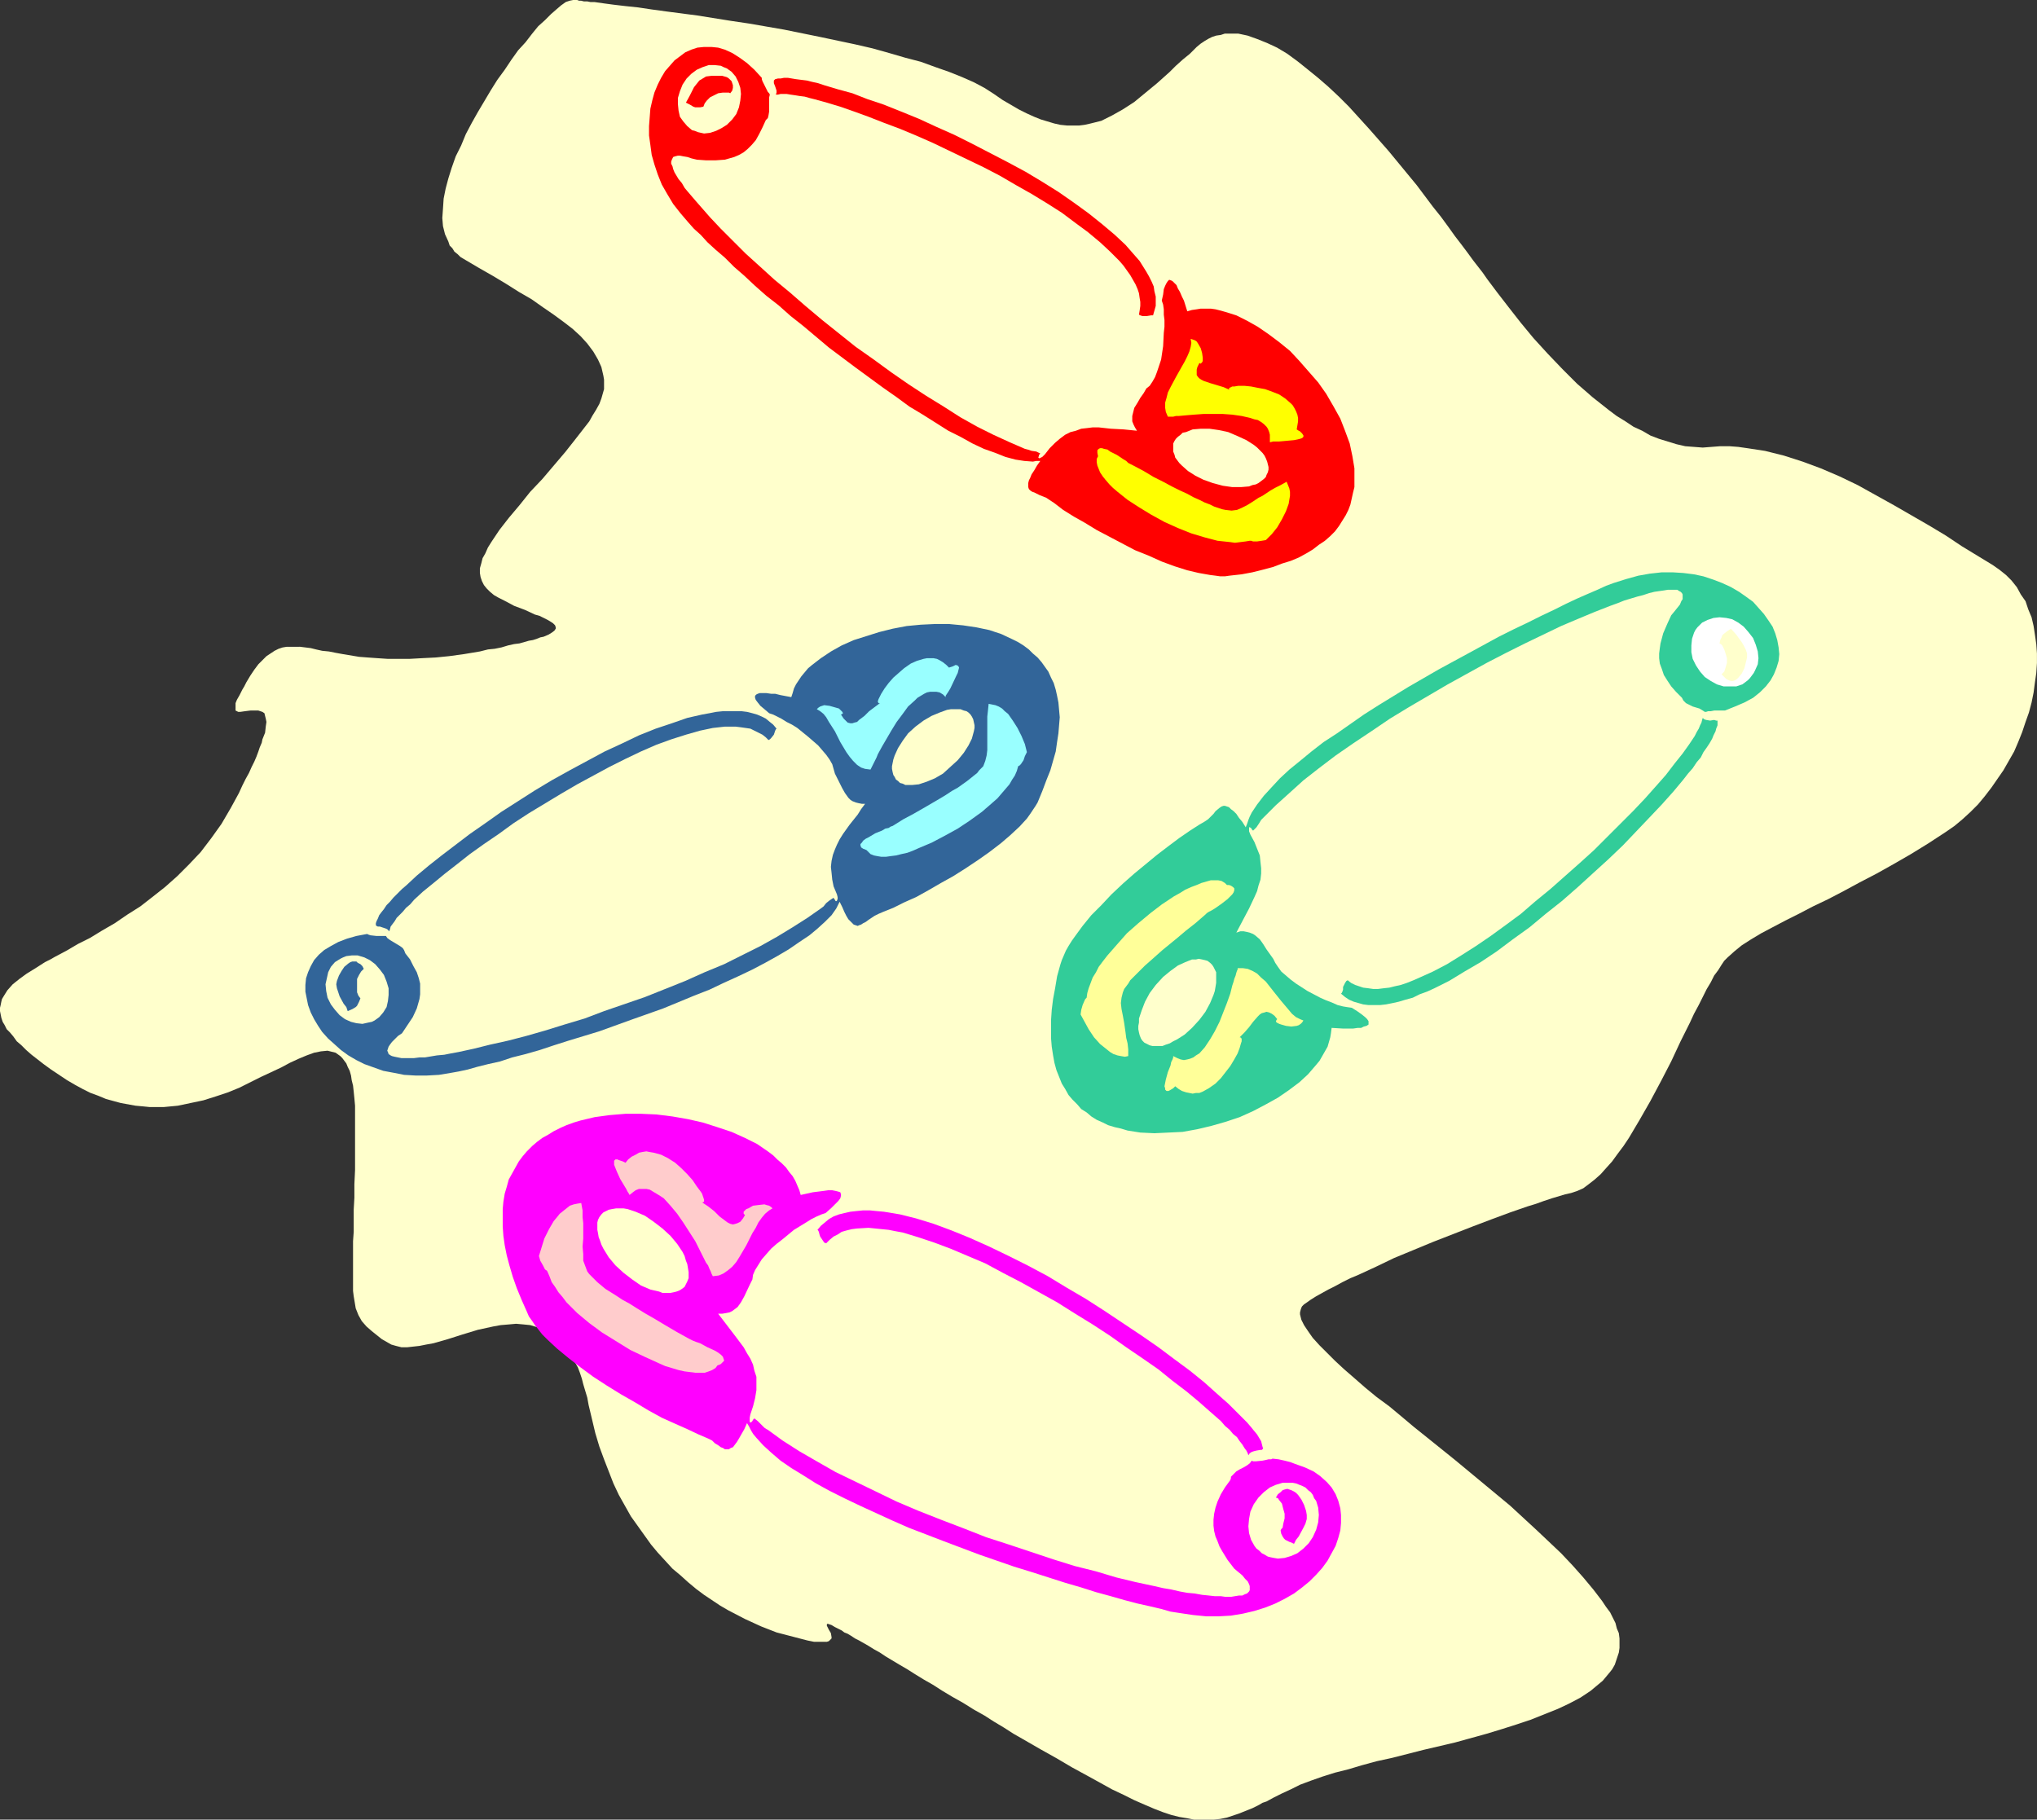 <?xml version="1.0" encoding="UTF-8" standalone="no"?>
<svg
   version="1.0"
   width="129.766mm"
   height="115.934mm"
   id="svg29"
   sodipodi:docname="Safety Pins.wmf"
   xmlns:inkscape="http://www.inkscape.org/namespaces/inkscape"
   xmlns:sodipodi="http://sodipodi.sourceforge.net/DTD/sodipodi-0.dtd"
   xmlns="http://www.w3.org/2000/svg"
   xmlns:svg="http://www.w3.org/2000/svg">
  <rect width="100%" height="100%" fill="#333333" stroke="none"/>
  <sodipodi:namedview
     id="namedview29"
     pagecolor="#ffffff"
     bordercolor="#000000"
     borderopacity="0.25"
     inkscape:showpageshadow="2"
     inkscape:pageopacity="0.0"
     inkscape:pagecheckerboard="0"
     inkscape:deskcolor="#d1d1d1"
     inkscape:document-units="mm" />
  <defs
     id="defs1">
    <pattern
       id="WMFhbasepattern"
       patternUnits="userSpaceOnUse"
       width="6"
       height="6"
       x="0"
       y="0" />
  </defs>
  <path
     style="fill:#ffffcc;fill-opacity:1;fill-rule:evenodd;stroke:none"
     d="m 138.006,0 -0.808,0.162 -0.97,0.323 -1.131,0.808 -1.131,0.969 -1.293,1.131 -1.454,1.454 -1.616,1.454 -1.454,1.777 -1.616,2.1 -1.778,1.939 -1.616,2.262 -1.616,2.424 -1.778,2.424 -1.616,2.585 -3.07,5.17 -1.454,2.585 -1.454,2.747 -1.131,2.747 -1.293,2.585 -0.97,2.747 -0.808,2.585 -0.646,2.424 -0.485,2.424 -0.162,2.424 -0.162,2.262 0.162,1.939 0.485,1.939 0.808,1.777 0.323,0.969 0.646,0.646 0.485,0.808 0.808,0.646 0.646,0.646 0.808,0.485 3.555,2.1 3.394,1.939 3.232,1.939 3.07,1.939 3.07,1.777 2.747,1.939 2.586,1.777 2.424,1.777 2.101,1.616 1.939,1.777 1.616,1.777 1.454,1.939 1.131,1.939 0.808,1.777 0.485,2.1 0.162,0.969 v 1.131 1.131 l -0.323,1.131 -0.323,1.131 -0.485,1.293 -0.808,1.454 -0.808,1.293 -0.808,1.454 -1.131,1.454 -2.262,2.908 -2.424,3.07 -5.494,6.463 -2.909,3.07 -2.586,3.231 -2.586,3.07 -2.262,2.908 -0.97,1.454 -0.97,1.454 -0.808,1.293 -0.646,1.454 -0.646,1.131 -0.323,1.293 -0.323,1.131 v 1.131 l 0.162,0.969 0.323,0.969 0.485,0.969 0.646,0.808 0.808,0.808 0.97,0.808 1.131,0.646 1.293,0.646 2.424,1.293 2.586,0.969 2.424,1.131 1.131,0.323 0.97,0.485 0.97,0.485 0.808,0.485 0.485,0.323 0.485,0.485 0.162,0.485 v 0.323 l -0.323,0.485 -0.646,0.485 -0.808,0.485 -1.131,0.485 -0.808,0.162 -0.808,0.323 -0.97,0.323 -0.97,0.162 -1.131,0.323 -1.131,0.323 -1.293,0.162 -1.454,0.323 -1.616,0.485 -1.616,0.323 -1.616,0.162 -1.939,0.485 -3.878,0.646 -3.555,0.485 -3.232,0.323 -3.232,0.162 -2.909,0.162 h -2.747 -2.747 l -2.424,-0.162 -2.262,-0.162 -2.101,-0.162 -1.939,-0.323 -1.939,-0.323 -1.778,-0.323 -1.616,-0.323 -1.616,-0.162 -1.454,-0.323 -1.293,-0.323 -1.293,-0.162 -1.293,-0.162 H 71.104 69.973 69.003 l -0.97,0.162 -0.97,0.323 -0.97,0.485 -0.97,0.646 -0.97,0.646 -0.97,0.969 -0.97,0.969 -0.97,1.293 -0.97,1.454 -0.97,1.616 -0.485,0.969 -0.485,0.808 -0.646,1.293 -0.646,1.131 -0.323,0.808 v 0.808 0.485 0.485 l 0.323,0.162 0.323,0.162 h 0.485 l 1.131,-0.162 1.293,-0.162 h 1.293 0.646 l 0.485,0.162 0.485,0.162 0.485,0.323 0.162,0.646 0.162,0.646 0.162,0.808 -0.162,1.131 -0.162,1.454 -0.646,1.616 -0.162,0.808 -0.485,1.131 -0.323,0.969 -0.485,1.293 -0.485,1.131 -0.646,1.293 -0.646,1.454 -0.808,1.454 -0.808,1.616 -0.808,1.777 -0.97,1.777 -0.97,1.777 -2.262,3.878 -2.424,3.393 -2.586,3.393 -2.747,2.908 -2.909,2.908 -2.909,2.585 -3.07,2.424 -2.909,2.262 -3.07,1.939 -3.07,2.1 -3.07,1.777 -2.909,1.777 -2.909,1.454 -2.747,1.616 -2.747,1.454 -1.131,0.646 -1.293,0.646 -2.262,1.454 -2.101,1.293 -1.778,1.293 -1.616,1.293 -1.293,1.454 -0.808,1.293 -0.485,0.808 -0.162,0.646 -0.162,0.808 L 0,242.677 v 0.808 l 0.162,0.808 0.162,0.808 0.323,0.969 0.485,0.808 0.485,0.969 0.808,0.808 0.808,0.969 0.808,1.131 1.131,0.969 1.131,1.131 1.293,1.131 1.454,1.131 1.454,1.131 1.778,1.293 1.939,1.293 1.939,1.293 1.939,1.131 1.778,0.969 1.939,0.969 1.778,0.646 1.939,0.808 1.778,0.485 1.778,0.485 1.778,0.323 1.778,0.323 1.778,0.162 1.616,0.162 h 3.394 l 3.394,-0.323 3.07,-0.646 3.07,-0.646 3.07,-0.969 2.909,-0.969 2.747,-1.131 2.586,-1.293 2.586,-1.293 2.424,-1.131 2.424,-1.131 2.101,-1.131 2.101,-0.969 1.939,-0.808 1.778,-0.646 1.616,-0.323 1.616,-0.162 0.646,0.162 1.293,0.323 1.131,0.808 0.485,0.485 0.485,0.646 0.485,0.646 0.323,0.808 0.485,0.969 0.323,1.131 0.162,1.131 0.323,1.293 0.162,1.454 0.162,1.616 0.162,1.777 v 1.939 1.939 4.201 3.878 3.555 l -0.162,3.393 v 3.231 l -0.162,2.908 v 2.747 2.585 l -0.162,2.262 v 2.262 1.939 5.009 1.454 1.293 l 0.162,1.293 0.162,0.969 0.162,0.969 0.162,0.969 0.646,1.616 0.808,1.454 1.131,1.293 1.293,1.131 1.616,1.293 0.808,0.646 1.131,0.646 1.131,0.646 1.131,0.323 1.293,0.323 h 1.454 l 1.454,-0.162 1.454,-0.162 1.616,-0.323 1.778,-0.323 3.394,-0.969 3.555,-1.131 3.717,-1.131 3.717,-0.808 1.778,-0.323 1.939,-0.162 1.778,-0.162 1.778,0.162 1.616,0.162 1.616,0.485 1.778,0.646 1.454,0.808 1.454,1.131 1.454,1.293 1.293,1.777 1.293,1.777 0.485,1.131 0.646,1.131 0.485,1.293 0.485,1.454 0.323,1.293 0.485,1.616 0.485,1.616 0.323,1.777 0.808,3.393 0.808,3.393 0.97,3.231 1.131,3.07 1.131,2.908 1.131,2.908 1.293,2.747 1.454,2.585 1.454,2.585 1.616,2.262 1.616,2.262 1.616,2.262 1.616,1.939 1.778,1.939 1.778,1.939 1.939,1.616 1.778,1.616 1.939,1.616 1.939,1.454 1.939,1.293 1.939,1.293 1.939,1.131 4.04,2.1 3.878,1.777 3.717,1.454 3.717,0.969 3.717,0.969 0.808,0.162 0.808,0.162 h 1.293 0.97 0.808 l 0.485,-0.162 0.323,-0.323 0.323,-0.323 v -0.323 l -0.162,-0.969 -0.485,-0.808 -0.323,-0.646 -0.162,-0.323 v -0.162 -0.162 l 0.162,-0.162 0.485,0.162 0.485,0.162 0.808,0.485 0.97,0.485 0.646,0.323 0.646,0.485 0.808,0.323 0.808,0.485 0.97,0.646 0.97,0.485 1.131,0.646 1.131,0.646 1.293,0.808 1.454,0.808 1.454,0.969 1.616,0.969 1.616,0.969 1.939,1.131 1.778,1.131 2.101,1.293 2.262,1.293 2.262,1.454 2.424,1.454 2.586,1.454 2.586,1.616 2.586,1.454 2.262,1.454 2.424,1.454 2.262,1.454 2.262,1.293 4.202,2.424 4.04,2.262 3.555,2.1 3.555,1.939 3.232,1.777 2.909,1.616 2.747,1.293 2.586,1.293 2.586,1.131 2.262,0.969 2.101,0.808 1.939,0.646 1.939,0.485 1.939,0.323 1.616,0.323 h 1.616 1.616 1.616 l 1.454,-0.162 1.616,-0.323 1.454,-0.485 1.454,-0.485 1.616,-0.646 1.616,-0.646 1.616,-0.808 0.808,-0.485 0.97,-0.323 1.778,-0.969 1.939,-0.969 2.101,-0.969 2.262,-1.131 2.586,-0.969 2.747,-0.969 3.07,-0.969 3.232,-0.808 3.232,-0.969 3.555,-0.969 3.717,-0.808 7.595,-1.939 7.595,-1.777 7.595,-2.1 3.717,-1.131 3.555,-1.131 3.394,-1.131 3.232,-1.293 3.232,-1.293 2.747,-1.293 2.747,-1.454 2.424,-1.616 1.939,-1.616 0.97,-0.808 0.808,-0.969 0.808,-0.969 0.646,-0.808 0.646,-1.131 0.323,-0.969 0.323,-0.969 0.323,-0.969 0.162,-1.131 v -1.131 -1.131 l -0.162,-1.293 -0.485,-1.131 -0.323,-1.293 -0.646,-1.293 -0.646,-1.293 -0.97,-1.293 -0.97,-1.454 -2.101,-2.747 -2.424,-2.908 -2.586,-2.908 -2.747,-2.908 -3.07,-2.908 -2.909,-2.747 -6.302,-5.816 -6.626,-5.493 -6.626,-5.493 -6.626,-5.332 -3.232,-2.585 -3.07,-2.585 -2.909,-2.424 -3.07,-2.262 -2.747,-2.262 -2.586,-2.262 -2.424,-2.1 -2.262,-2.1 -1.939,-1.939 -1.778,-1.777 -1.616,-1.777 -1.131,-1.616 -0.97,-1.454 -0.646,-1.293 -0.162,-0.646 -0.162,-0.646 v -0.485 l 0.162,-0.646 0.162,-0.485 0.162,-0.323 0.485,-0.485 0.485,-0.323 1.131,-0.808 1.293,-0.808 1.454,-0.808 1.454,-0.808 1.616,-0.808 1.778,-0.969 1.939,-0.969 1.939,-0.808 4.202,-1.939 4.363,-2.1 4.686,-1.939 4.686,-1.939 9.534,-3.716 4.686,-1.777 4.363,-1.616 4.202,-1.454 2.101,-0.646 1.778,-0.646 1.939,-0.646 1.616,-0.485 1.616,-0.485 1.454,-0.323 1.454,-0.485 1.454,-0.646 1.293,-0.969 1.454,-1.131 1.454,-1.293 1.293,-1.454 1.454,-1.616 1.293,-1.777 1.454,-1.939 1.293,-1.939 2.586,-4.362 2.586,-4.524 2.586,-4.847 2.424,-4.686 2.262,-4.847 2.262,-4.524 0.97,-2.1 1.131,-2.1 0.97,-1.939 0.97,-1.939 0.97,-1.616 0.808,-1.616 0.97,-1.293 0.808,-1.293 0.646,-0.969 0.808,-0.808 1.616,-1.454 1.778,-1.454 2.262,-1.454 2.424,-1.454 2.747,-1.454 3.07,-1.616 3.232,-1.616 3.394,-1.777 3.717,-1.777 3.717,-1.939 3.878,-2.1 4.04,-2.1 4.04,-2.262 4.202,-2.424 4.202,-2.585 4.202,-2.747 2.101,-1.454 1.939,-1.616 1.939,-1.777 1.778,-1.777 1.616,-1.939 1.616,-2.1 1.454,-2.1 1.454,-2.1 1.293,-2.262 1.293,-2.262 0.97,-2.262 0.97,-2.424 0.808,-2.424 0.808,-2.262 0.646,-2.424 0.485,-2.424 0.323,-2.424 0.323,-2.262 0.162,-2.424 v -2.262 l -0.162,-2.262 -0.323,-2.262 -0.323,-2.1 -0.485,-2.1 -0.808,-1.939 -0.646,-1.939 -1.131,-1.616 -0.97,-1.777 -1.293,-1.616 -1.293,-1.293 -1.616,-1.293 -1.616,-1.131 -3.717,-2.262 -3.717,-2.262 -3.878,-2.585 -4.04,-2.424 -4.202,-2.424 -4.202,-2.424 -4.363,-2.424 -4.363,-2.424 -4.363,-2.1 -4.525,-1.939 -4.363,-1.616 -4.525,-1.454 -4.525,-1.131 -2.101,-0.323 -2.101,-0.323 -2.262,-0.323 -2.101,-0.162 h -2.262 l -2.101,0.162 -2.101,0.162 -2.101,-0.162 -2.101,-0.162 -2.101,-0.485 -2.101,-0.646 -2.101,-0.646 -2.101,-0.808 -1.939,-1.131 -2.101,-0.969 -1.939,-1.293 -2.101,-1.293 -1.939,-1.454 -3.878,-3.07 -3.717,-3.231 -3.555,-3.555 -3.555,-3.716 -3.394,-3.716 -3.07,-3.716 -2.909,-3.716 -2.747,-3.555 -2.424,-3.231 -1.131,-1.616 -1.131,-1.454 -1.131,-1.454 -1.293,-1.777 -1.454,-1.939 -1.616,-2.1 -1.616,-2.262 -1.778,-2.424 -1.939,-2.424 -1.939,-2.585 -1.939,-2.585 -2.262,-2.747 -4.525,-5.493 -4.686,-5.332 -4.848,-5.332 -2.424,-2.424 -2.586,-2.424 -2.424,-2.1 -2.586,-2.1 -2.424,-1.939 -2.424,-1.777 -2.424,-1.454 -2.424,-1.131 -2.424,-0.969 -2.262,-0.808 -2.262,-0.485 h -2.101 -1.131 l -0.97,0.323 -1.131,0.162 -0.97,0.323 -0.97,0.485 -0.808,0.485 -0.97,0.646 -0.97,0.808 -1.616,1.616 -1.778,1.454 -1.616,1.454 -1.454,1.454 -3.07,2.747 -2.747,2.262 -2.747,2.262 -2.747,1.777 -2.586,1.454 -1.293,0.646 -1.293,0.646 -1.293,0.323 -1.293,0.323 -1.454,0.323 -1.293,0.162 h -1.454 -1.454 l -1.616,-0.162 -1.454,-0.323 -1.616,-0.485 -1.616,-0.485 -1.616,-0.646 -1.778,-0.808 -1.939,-0.969 -1.939,-1.131 -1.939,-1.131 -2.101,-1.454 -2.262,-1.454 -2.424,-1.293 -2.909,-1.293 -3.232,-1.293 -3.232,-1.131 -3.555,-1.293 -3.717,-0.969 -3.878,-1.131 -4.04,-1.131 -4.202,-0.969 -8.403,-1.777 -8.726,-1.777 -8.403,-1.454 -4.363,-0.646 -4.04,-0.646 -4.04,-0.646 -3.717,-0.485 -3.717,-0.485 -3.555,-0.485 -3.232,-0.485 -3.07,-0.323 -2.747,-0.323 -2.424,-0.323 -2.262,-0.323 h -0.97 l -0.808,-0.162 h -0.808 l -0.646,-0.162 h -0.485 L 138.976,0 h -0.485 -0.323 z"
     id="path1" />
  <path
     style="fill:#ff00ff;fill-opacity:1;fill-rule:evenodd;stroke:none"
     d="m 283.931,388.412 3.232,0.485 3.232,0.323 h 3.07 l 2.909,-0.162 2.909,-0.485 2.747,-0.646 2.586,-0.808 2.424,-0.969 2.262,-1.131 2.262,-1.293 1.939,-1.454 1.778,-1.454 1.616,-1.616 1.454,-1.616 1.293,-1.777 0.97,-1.777 0.97,-1.777 0.646,-1.939 0.485,-1.777 0.162,-1.777 v -1.939 l -0.162,-1.616 -0.485,-1.777 -0.646,-1.616 -0.97,-1.616 -1.131,-1.293 -1.616,-1.454 -1.616,-1.131 -2.101,-0.969 -2.262,-0.808 -1.293,-0.485 -1.293,-0.323 -1.454,-0.323 -1.454,-0.162 -0.323,0.162 h -0.646 l -0.646,0.162 -0.808,0.162 -1.616,0.162 h -0.646 l -0.323,-0.162 -0.485,0.646 -0.646,0.485 -0.808,0.485 -0.97,0.485 -0.808,0.485 -0.646,0.646 -0.646,0.646 v 0.323 l -0.162,0.485 -1.293,1.777 -0.97,1.616 -0.808,1.777 -0.485,1.454 -0.323,1.454 -0.162,1.454 v 1.454 l 0.162,1.293 0.323,1.293 0.485,1.131 0.485,1.293 0.646,1.131 1.293,2.1 1.616,2.1 0.97,0.808 0.97,0.808 0.646,0.808 0.646,0.646 0.323,0.646 0.162,0.485 v 0.485 0.485 l -0.162,0.323 -0.485,0.485 -0.485,0.162 -0.646,0.323 h -0.808 l -0.97,0.162 -0.97,0.162 h -1.293 l -1.131,-0.162 h -1.454 l -1.454,-0.162 -1.616,-0.162 -1.778,-0.323 -1.778,-0.162 -1.778,-0.323 -2.101,-0.485 -1.939,-0.323 -2.101,-0.485 -4.525,-0.969 -4.686,-1.131 -4.848,-1.454 -5.171,-1.293 -5.171,-1.616 -5.333,-1.777 -5.333,-1.777 -5.494,-1.777 -5.333,-2.1 -5.494,-2.1 -5.333,-2.1 -5.333,-2.262 -5.01,-2.424 -5.01,-2.424 -4.686,-2.262 -4.525,-2.585 -4.202,-2.424 -4.04,-2.585 -1.778,-1.293 -1.778,-1.293 -0.323,-0.162 -0.485,-0.323 -0.646,-0.646 -0.97,-0.969 -0.808,-0.646 -0.323,0.323 -0.162,0.323 -0.162,0.162 -0.162,0.162 h -0.162 l -0.162,-0.162 v -0.485 -0.485 l 0.162,-0.808 0.646,-1.939 0.485,-1.939 0.323,-1.939 v -1.616 -1.616 l -0.485,-1.454 -0.323,-1.454 -0.646,-1.454 -0.808,-1.293 -0.808,-1.454 -1.939,-2.585 -2.101,-2.747 -2.101,-2.747 h 0.97 l 0.97,-0.162 0.808,-0.162 0.646,-0.323 0.646,-0.485 0.646,-0.485 0.808,-1.131 0.808,-1.454 1.293,-2.747 0.646,-1.293 0.162,-1.131 0.485,-1.131 0.808,-1.293 0.808,-1.293 1.131,-1.293 1.131,-1.293 1.293,-1.131 1.454,-1.131 2.747,-2.262 2.909,-1.777 1.293,-0.808 1.293,-0.646 1.131,-0.485 0.97,-0.323 1.293,-1.131 0.97,-0.969 0.808,-0.808 0.485,-0.646 0.162,-0.646 v -0.323 l -0.162,-0.485 -0.485,-0.162 -0.646,-0.162 -0.808,-0.162 h -0.97 l -1.131,0.162 -1.293,0.162 -1.293,0.162 -1.454,0.323 -1.454,0.323 -0.323,-1.131 -0.485,-1.131 -0.485,-1.131 -0.646,-1.131 -0.808,-0.969 -0.808,-1.131 -0.97,-0.969 -1.131,-0.969 -0.97,-0.969 -1.293,-0.969 -2.586,-1.777 -2.909,-1.454 -3.232,-1.454 -3.394,-1.131 -3.555,-1.131 -3.555,-0.808 -3.717,-0.646 -3.878,-0.485 -3.717,-0.162 h -3.717 l -3.878,0.323 -3.555,0.485 -3.394,0.808 -1.616,0.485 -1.778,0.646 -1.454,0.646 -1.616,0.808 -1.293,0.808 -1.454,0.808 -1.293,0.969 -1.131,0.969 -1.293,1.293 -0.97,1.131 -0.97,1.293 -0.808,1.454 -0.808,1.454 -0.808,1.454 -0.485,1.777 -0.485,1.616 -0.323,1.939 -0.162,1.777 v 2.1 2.1 l 0.162,2.262 0.323,2.262 0.485,2.424 0.646,2.424 0.808,2.747 0.97,2.747 1.131,2.747 1.293,2.908 0.485,1.131 0.808,1.131 0.646,0.969 1.778,2.262 1.131,1.131 2.424,2.262 2.747,2.262 2.909,2.262 3.07,2.262 3.232,2.1 3.394,2.1 3.394,1.939 3.232,1.939 3.232,1.777 3.232,1.454 2.909,1.293 2.747,1.293 1.131,0.485 1.131,0.485 0.97,0.485 0.646,0.646 0.808,0.485 0.646,0.485 0.485,0.162 0.485,0.323 h 0.485 0.485 l 0.485,-0.323 0.485,-0.162 0.485,-0.646 0.485,-0.646 0.485,-0.808 0.646,-1.131 0.646,-1.131 0.646,-1.454 0.485,0.808 0.485,0.969 0.485,0.808 0.808,0.969 1.616,1.777 1.939,1.777 2.262,1.939 2.586,1.777 2.909,1.777 3.07,1.939 3.232,1.777 3.555,1.777 3.717,1.777 3.878,1.777 3.878,1.777 4.04,1.777 8.403,3.231 8.565,3.231 8.403,2.908 4.202,1.293 4.04,1.293 4.04,1.293 3.878,1.131 3.555,1.131 3.555,0.969 3.394,0.969 3.07,0.808 2.909,0.646 2.747,0.646 2.262,0.646 z"
     id="path2" />
  <path
     style="fill:#ffcccc;fill-opacity:1;fill-rule:evenodd;stroke:none"
     d="m 169.033,289.532 1.454,0.969 1.454,1.131 1.293,1.293 1.293,0.969 0.646,0.485 0.646,0.323 0.646,0.162 0.646,-0.162 0.485,-0.162 0.646,-0.323 0.646,-0.808 0.485,-0.808 -0.323,-0.323 v -0.162 -0.323 l 0.323,-0.323 0.323,-0.323 0.485,-0.162 1.131,-0.646 1.293,-0.162 1.454,-0.162 0.485,0.162 0.646,0.162 0.485,0.323 0.323,0.323 -0.808,0.485 -0.97,0.808 -0.808,0.969 -0.808,1.131 -0.646,1.293 -0.808,1.293 -1.454,2.908 -1.616,2.747 -0.808,1.293 -0.97,1.131 -0.97,0.808 -1.131,0.808 -1.131,0.485 -1.293,0.162 h -0.162 l -0.162,-0.323 -0.162,-0.323 -0.162,-0.485 -0.323,-0.646 -0.323,-0.808 -0.485,-0.646 -0.485,-0.969 -0.97,-1.939 -1.131,-2.262 -1.454,-2.262 -1.454,-2.262 -1.454,-2.1 -1.616,-1.939 -1.616,-1.777 -0.97,-0.646 -0.808,-0.485 -0.808,-0.485 -0.808,-0.485 -0.808,-0.162 h -0.808 -0.97 l -0.808,0.323 -0.646,0.485 -0.808,0.646 -0.162,-0.323 -0.323,-0.485 -0.323,-0.646 -0.485,-0.808 -0.97,-1.616 -0.808,-1.777 -0.323,-0.808 -0.323,-0.808 v -0.485 -0.485 l 0.323,-0.323 h 0.485 l 0.323,0.162 0.485,0.162 0.485,0.162 0.646,0.323 0.646,-0.808 0.808,-0.646 0.97,-0.485 0.808,-0.485 0.808,-0.162 0.97,-0.162 0.808,0.162 0.97,0.162 1.778,0.485 1.616,0.808 1.778,1.131 1.454,1.293 1.454,1.454 1.293,1.454 0.97,1.454 0.97,1.293 0.323,0.485 0.162,0.485 0.162,0.485 0.162,0.485 v 0.323 0.162 l -0.323,0.162 z"
     id="path3" />
  <path
     style="fill:#ffcccc;fill-opacity:1;fill-rule:evenodd;stroke:none"
     d="m 139.945,289.693 0.323,1.777 v 1.616 l 0.162,1.454 v 3.716 l -0.162,1.939 0.162,1.777 v 1.616 l 0.485,1.293 0.485,1.293 0.485,0.646 0.646,0.646 0.646,0.646 0.646,0.646 0.97,0.808 0.97,0.808 1.293,0.808 1.293,0.808 1.454,0.969 1.778,0.969 1.778,1.131 2.101,1.293 2.262,1.293 2.424,1.454 2.747,1.616 2.909,1.616 0.323,0.162 0.646,0.323 0.808,0.323 0.97,0.323 1.778,0.969 1.778,0.808 0.808,0.485 0.646,0.485 0.485,0.485 0.162,0.485 0.162,0.485 -0.323,0.323 -0.485,0.485 -0.323,0.162 -0.485,0.162 -0.485,0.646 -0.808,0.485 -0.808,0.323 -0.97,0.323 h -0.97 -1.293 l -1.293,-0.162 -1.293,-0.162 -1.454,-0.323 -1.616,-0.485 -1.616,-0.485 -1.454,-0.646 -3.555,-1.616 -3.394,-1.616 -3.394,-2.1 -3.394,-2.1 -3.07,-2.262 -2.909,-2.424 -1.293,-1.293 -1.293,-1.293 -0.97,-1.293 -0.97,-1.131 -0.808,-1.293 -0.808,-1.131 -0.485,-1.293 -0.485,-1.131 -0.162,-0.323 -0.485,-0.323 -0.485,-0.969 -0.646,-1.131 -0.323,-1.131 0.646,-2.1 0.646,-2.1 1.131,-2.262 1.131,-1.939 0.808,-0.969 0.646,-0.808 0.808,-0.646 0.808,-0.646 0.808,-0.646 0.97,-0.323 0.808,-0.162 z"
     id="path4" />
  <path
     style="fill:#ff00ff;fill-opacity:1;fill-rule:evenodd;stroke:none"
     d="m 300.576,350.443 0.323,-0.485 0.485,-0.323 0.485,-0.162 0.646,-0.162 0.97,-0.162 h 0.323 l 0.323,-0.323 -0.162,-0.485 -0.162,-0.646 -0.162,-0.646 -0.485,-0.808 -0.485,-0.808 -0.808,-0.969 -0.646,-0.808 -0.97,-1.131 -0.97,-0.969 -1.131,-1.131 -1.131,-1.131 -1.293,-1.293 -1.293,-1.131 -1.454,-1.293 -3.07,-2.747 -3.394,-2.747 -3.717,-2.747 -3.878,-2.908 -4.202,-2.908 -4.363,-2.908 -4.363,-2.908 -4.525,-2.908 -4.686,-2.747 -4.525,-2.747 -4.848,-2.585 -4.525,-2.262 -4.686,-2.262 -4.686,-2.1 -4.363,-1.777 -4.363,-1.616 -2.101,-0.646 -2.101,-0.646 -1.939,-0.485 -1.939,-0.485 -1.939,-0.323 -1.939,-0.323 -1.778,-0.162 -1.616,-0.162 h -1.616 l -1.616,0.162 -1.454,0.162 -1.454,0.323 -1.293,0.323 -1.293,0.485 -1.131,0.646 -0.97,0.808 -0.97,0.808 -0.808,0.969 0.162,0.162 0.162,0.323 0.162,0.646 0.162,0.485 0.646,0.969 0.323,0.485 0.485,0.162 0.808,-0.808 0.97,-0.808 0.97,-0.485 0.97,-0.646 1.131,-0.323 1.293,-0.323 1.293,-0.162 2.747,-0.162 1.616,0.162 1.616,0.162 1.616,0.162 1.616,0.323 1.778,0.323 3.717,1.131 3.878,1.293 3.878,1.454 4.202,1.777 4.202,1.777 4.202,2.262 4.363,2.262 4.363,2.424 4.363,2.424 4.363,2.747 4.202,2.585 4.202,2.747 3.878,2.747 4.04,2.747 3.717,2.585 3.394,2.747 3.394,2.585 2.909,2.424 2.747,2.424 1.293,1.131 1.293,1.131 0.97,1.131 1.131,0.969 0.808,0.969 0.97,0.808 0.646,0.969 0.646,0.808 0.485,0.808 0.485,0.646 0.323,0.646 z"
     id="path5" />
  <path
     style="fill:#ffffcc;fill-opacity:1;fill-rule:evenodd;stroke:none"
     d="m 313.665,357.875 0.646,0.323 0.646,0.646 0.646,0.485 0.485,0.646 0.323,0.808 0.485,0.646 0.485,1.616 0.162,1.777 -0.162,1.777 -0.485,1.777 -0.808,1.777 -0.97,1.454 -1.293,1.293 -1.454,1.131 -1.454,0.646 -1.616,0.485 -1.616,0.162 -0.97,-0.162 -0.808,-0.162 -0.646,-0.162 -0.808,-0.485 -0.646,-0.323 -0.646,-0.646 -0.646,-0.485 -0.485,-0.646 -0.808,-1.454 -0.485,-1.616 -0.162,-1.616 0.162,-1.777 0.323,-1.777 0.808,-1.777 1.131,-1.616 1.293,-1.293 1.454,-1.131 1.454,-0.646 1.616,-0.485 h 1.616 0.808 l 0.808,0.162 0.808,0.323 z"
     id="path6" />
  <path
     style="fill:#ff00ff;fill-opacity:1;fill-rule:evenodd;stroke:none"
     d="m 314.473,363.853 -0.485,-1.454 -0.646,-1.293 -0.808,-1.131 -0.485,-0.485 -0.485,-0.323 -0.646,-0.323 -0.485,-0.162 -0.485,-0.162 -0.646,0.162 -0.485,0.162 -0.485,0.485 -0.646,0.485 -0.485,0.808 0.485,0.162 0.323,0.485 0.646,0.808 0.323,1.293 0.323,1.131 v 1.131 l -0.323,1.293 -0.162,0.969 -0.323,0.323 -0.162,0.323 0.162,0.808 0.323,0.646 0.323,0.485 0.323,0.323 0.97,0.485 0.485,0.162 0.646,0.323 0.485,-0.969 0.646,-0.808 1.131,-2.1 0.485,-0.969 0.323,-1.131 v -0.969 z"
     id="path7" />
  <path
     style="fill:#ffffcc;fill-opacity:1;fill-rule:evenodd;stroke:none"
     d="m 159.499,295.833 1.939,1.777 1.616,1.939 1.293,1.939 0.485,0.969 0.323,1.131 0.323,0.808 0.162,0.969 0.162,0.969 v 0.646 0.808 l -0.323,0.808 -0.323,0.646 -0.323,0.646 -0.646,0.485 -0.485,0.323 -0.808,0.323 -0.646,0.162 -0.808,0.162 h -0.97 -0.97 l -0.808,-0.323 -2.101,-0.485 -2.262,-0.969 -2.101,-1.454 -2.101,-1.616 -1.939,-1.777 -1.616,-1.939 -1.293,-2.1 -0.485,-0.969 -0.323,-0.969 -0.323,-0.808 -0.162,-0.969 -0.162,-0.808 v -0.969 -0.808 l 0.162,-0.646 0.323,-0.646 0.485,-0.646 0.485,-0.485 0.646,-0.323 0.646,-0.323 0.808,-0.162 0.97,-0.162 h 0.808 0.97 l 0.97,0.162 0.97,0.323 0.97,0.323 1.131,0.485 1.131,0.485 2.101,1.454 z"
     id="path8" />
  <path
     style="fill:#326599;fill-opacity:1;fill-rule:evenodd;stroke:none"
     d="m 108.595,258.349 -2.909,0.485 -2.909,0.162 h -2.747 l -2.747,-0.162 -2.424,-0.485 -2.586,-0.485 -2.262,-0.808 -2.262,-0.808 -1.939,-0.969 -1.939,-1.131 -1.778,-1.293 -1.616,-1.454 -1.454,-1.293 -1.454,-1.616 -0.97,-1.454 -0.97,-1.616 -0.808,-1.616 -0.646,-1.777 -0.323,-1.616 -0.323,-1.616 v -1.616 l 0.162,-1.616 0.485,-1.454 0.646,-1.454 0.808,-1.454 1.131,-1.293 1.293,-1.131 1.616,-0.969 1.778,-0.969 2.101,-0.808 2.262,-0.646 2.586,-0.485 0.323,0.162 0.485,0.162 1.454,0.162 h 1.454 0.808 l 0.323,0.485 0.646,0.485 1.616,0.969 0.808,0.485 0.646,0.485 0.323,0.485 0.323,0.808 1.131,1.454 0.808,1.616 0.808,1.454 0.485,1.454 0.323,1.293 v 1.293 1.293 l -0.162,1.131 -0.323,1.131 -0.323,1.131 -0.97,2.1 -1.293,1.939 -1.293,1.939 -0.97,0.646 -0.808,0.808 -0.646,0.646 -0.485,0.646 -0.323,0.485 -0.162,0.485 -0.162,0.485 0.162,0.323 0.162,0.485 0.485,0.323 0.323,0.162 0.646,0.162 0.808,0.162 0.808,0.162 h 0.97 0.97 1.131 l 1.293,-0.162 h 1.293 l 2.909,-0.485 1.778,-0.162 1.616,-0.323 1.778,-0.323 3.717,-0.808 3.878,-0.969 4.363,-0.969 4.363,-1.131 4.525,-1.293 4.686,-1.454 4.848,-1.454 4.686,-1.777 9.858,-3.393 4.848,-1.939 4.848,-1.939 4.686,-2.1 4.686,-1.939 4.525,-2.262 4.202,-2.1 4.04,-2.262 3.717,-2.262 3.555,-2.262 3.232,-2.262 0.646,-0.485 0.646,-0.808 0.808,-0.646 0.97,-0.646 0.162,0.323 0.162,0.162 0.162,0.323 h 0.323 v -0.162 l 0.162,-0.323 v -0.485 l -0.162,-0.646 -0.808,-1.939 -0.323,-1.616 -0.162,-1.616 -0.162,-1.454 0.162,-1.454 0.323,-1.454 0.485,-1.293 0.485,-1.131 0.646,-1.293 0.808,-1.293 1.616,-2.262 1.939,-2.424 0.808,-1.293 0.97,-1.293 h -0.808 l -0.808,-0.162 -0.646,-0.162 -0.808,-0.323 -0.485,-0.323 -0.485,-0.485 -0.808,-1.131 -0.646,-1.131 -0.646,-1.293 -0.646,-1.293 -0.485,-0.969 -0.323,-1.131 -0.323,-1.131 -0.646,-1.131 -0.808,-1.131 -0.97,-1.131 -0.97,-1.131 -2.424,-2.1 -2.586,-2.1 -1.293,-0.808 -1.293,-0.646 -1.293,-0.808 -0.97,-0.485 -0.97,-0.485 -0.97,-0.323 -1.131,-0.969 -0.97,-0.808 -0.646,-0.808 -0.485,-0.646 -0.162,-0.485 v -0.485 l 0.323,-0.323 0.323,-0.162 0.485,-0.162 h 0.808 0.808 l 1.131,0.162 h 0.97 l 1.293,0.323 2.586,0.485 0.323,-0.969 0.323,-1.131 0.485,-0.969 0.646,-0.969 0.646,-0.969 0.808,-0.969 0.808,-0.969 0.97,-0.808 2.101,-1.616 2.424,-1.616 2.586,-1.454 2.909,-1.293 3.07,-0.969 3.07,-0.969 3.232,-0.808 3.394,-0.646 3.394,-0.323 3.394,-0.162 h 3.394 l 3.394,0.323 3.232,0.485 3.07,0.646 2.909,0.969 2.747,1.293 1.293,0.646 1.293,0.808 1.293,0.969 0.97,0.969 1.131,0.969 0.97,1.131 0.808,1.131 0.808,1.131 0.646,1.454 0.646,1.293 0.485,1.616 0.323,1.454 0.323,1.616 0.162,1.777 0.162,1.777 -0.162,1.939 -0.162,1.939 -0.323,2.1 -0.323,2.262 -0.646,2.262 -0.646,2.262 -0.97,2.424 -0.97,2.585 -1.131,2.747 -0.485,0.808 -0.646,0.969 -0.646,0.969 -0.808,1.131 -1.778,1.939 -2.262,2.1 -2.262,1.939 -2.747,2.1 -2.747,1.939 -2.909,1.939 -3.07,1.939 -2.909,1.616 -3.07,1.777 -2.909,1.616 -2.909,1.293 -2.586,1.293 -2.424,0.969 -1.131,0.485 -0.97,0.485 -1.454,0.969 -0.646,0.485 -0.646,0.323 -0.485,0.323 -0.485,0.162 -0.323,0.162 -0.485,-0.162 -0.485,-0.162 -0.323,-0.323 -0.485,-0.485 -0.485,-0.485 -0.485,-0.808 -0.485,-0.969 -0.485,-1.131 -0.646,-1.293 -0.808,1.616 -1.131,1.616 -1.616,1.616 -1.778,1.616 -1.939,1.616 -2.424,1.616 -2.586,1.777 -2.747,1.616 -2.909,1.616 -3.07,1.616 -3.394,1.616 -3.555,1.616 -3.394,1.616 -3.717,1.454 -7.434,3.07 -7.757,2.747 -7.595,2.747 -3.717,1.131 -3.717,1.131 -3.555,1.131 -3.394,1.131 -3.394,0.969 -3.232,0.808 -2.909,0.969 -2.909,0.646 -2.586,0.646 -2.262,0.646 -2.262,0.485 z"
     id="path9" />
  <path
     style="fill:#99ffff;fill-opacity:1;fill-rule:evenodd;stroke:none"
     d="m 211.857,169.324 -1.293,0.969 -1.293,0.969 -1.131,1.131 -1.293,0.969 -0.485,0.485 -0.646,0.162 -0.485,0.162 h -0.485 l -0.646,-0.162 -0.485,-0.485 -0.485,-0.485 -0.646,-0.969 0.323,-0.162 0.162,-0.162 -0.162,-0.323 -0.162,-0.162 -0.323,-0.323 -0.323,-0.323 -1.131,-0.323 -1.131,-0.323 -1.293,-0.162 -0.485,0.162 -0.485,0.162 -0.485,0.323 -0.323,0.323 0.808,0.485 0.808,0.646 0.646,0.808 0.646,1.131 1.454,2.262 1.293,2.585 1.454,2.424 0.808,1.131 0.808,0.969 0.97,0.969 0.97,0.646 0.97,0.323 1.293,0.162 v 0 l 0.162,-0.323 0.162,-0.323 0.162,-0.323 0.323,-0.646 0.323,-0.646 0.323,-0.646 0.323,-0.808 0.97,-1.777 1.131,-1.939 1.131,-1.939 1.293,-2.1 1.454,-1.939 1.293,-1.777 1.616,-1.454 0.646,-0.646 0.808,-0.485 0.808,-0.485 0.646,-0.323 0.808,-0.162 h 0.808 0.646 l 0.808,0.162 0.808,0.485 0.646,0.646 v -0.323 l 0.323,-0.485 0.323,-0.485 0.485,-0.808 1.454,-3.07 0.323,-0.646 0.162,-0.646 0.162,-0.646 -0.162,-0.323 -0.162,-0.162 -0.485,-0.162 -0.646,0.323 -0.485,0.162 -0.485,0.162 -0.646,-0.646 -0.808,-0.646 -0.808,-0.485 -0.646,-0.323 -0.808,-0.162 h -0.808 -0.808 l -0.808,0.162 -1.616,0.485 -1.454,0.646 -1.616,1.131 -1.293,1.131 -1.293,1.131 -1.131,1.293 -0.97,1.293 -0.808,1.293 -0.485,0.969 -0.162,0.323 -0.162,0.485 v 0.162 l 0.162,0.323 h 0.162 z"
     id="path10" />
  <path
     style="fill:#99ffff;fill-opacity:1;fill-rule:evenodd;stroke:none"
     d="m 238.037,169.486 -0.162,1.616 -0.162,1.454 v 1.293 6.786 l -0.162,1.293 -0.323,1.293 -0.485,1.293 -0.97,0.969 -0.485,0.646 -0.808,0.646 -0.808,0.646 -0.808,0.646 -1.131,0.808 -1.131,0.808 -1.454,0.808 -1.454,0.969 -1.616,0.969 -1.939,1.131 -1.939,1.131 -2.262,1.293 -2.424,1.293 -2.586,1.616 -0.485,0.162 -0.485,0.323 -0.808,0.162 -0.808,0.485 -1.616,0.646 -1.616,0.969 -0.646,0.323 -0.646,0.485 -0.323,0.485 -0.323,0.323 v 0.323 l 0.162,0.485 0.485,0.323 0.808,0.323 0.485,0.485 0.485,0.485 0.808,0.323 0.808,0.162 0.97,0.162 h 1.131 l 1.131,-0.162 1.293,-0.162 1.293,-0.323 1.454,-0.323 1.293,-0.485 1.454,-0.646 3.07,-1.293 3.07,-1.616 3.232,-1.777 2.909,-1.939 2.909,-2.1 2.424,-2.1 1.293,-1.131 0.97,-1.131 0.97,-1.131 0.97,-1.131 0.646,-1.131 0.646,-0.969 0.485,-1.131 0.323,-1.131 0.323,-0.162 0.323,-0.323 0.646,-0.969 0.323,-0.969 0.485,-0.969 -0.485,-1.939 -0.808,-1.939 -0.97,-1.939 -1.131,-1.777 -1.131,-1.616 -0.808,-0.646 -0.646,-0.646 -0.808,-0.485 -0.808,-0.323 -0.808,-0.162 z"
     id="path11" />
  <path
     style="fill:#326599;fill-opacity:1;fill-rule:evenodd;stroke:none"
     d="m 93.728,224.258 -0.485,-0.485 -0.323,-0.162 -0.97,-0.323 -0.485,-0.162 h -0.485 l -0.323,-0.162 -0.162,-0.162 v -0.485 l 0.162,-0.485 0.323,-0.646 0.323,-0.808 0.485,-0.646 0.646,-0.808 0.646,-0.969 0.808,-0.808 0.808,-0.969 0.97,-0.969 1.131,-1.131 1.131,-0.969 2.424,-2.262 2.909,-2.424 3.07,-2.424 3.394,-2.585 3.394,-2.585 3.717,-2.585 3.878,-2.747 4.04,-2.585 4.04,-2.585 4.04,-2.424 4.363,-2.424 4.202,-2.262 4.202,-2.262 4.202,-1.939 4.04,-1.939 4.04,-1.616 3.878,-1.293 3.717,-1.293 3.555,-0.808 1.778,-0.323 1.616,-0.323 1.616,-0.162 h 1.616 1.454 1.454 l 1.293,0.162 1.293,0.323 1.131,0.323 1.131,0.485 0.97,0.485 0.97,0.808 0.808,0.646 0.808,0.969 -0.162,0.162 -0.162,0.323 -0.323,0.969 -0.646,0.808 -0.323,0.323 -0.323,0.162 -0.646,-0.646 -0.808,-0.646 -1.939,-0.969 -0.97,-0.485 -1.131,-0.162 -1.131,-0.162 -1.293,-0.162 h -1.293 -1.293 l -1.454,0.162 -1.454,0.162 -3.07,0.646 -3.394,0.969 -3.555,1.131 -3.555,1.293 -3.717,1.616 -3.717,1.777 -3.878,1.939 -3.878,2.1 -3.878,2.1 -3.878,2.262 -7.757,4.686 -3.717,2.424 -3.555,2.585 -3.555,2.424 -3.394,2.424 -3.07,2.424 -2.909,2.262 -2.747,2.262 -2.586,2.1 -2.101,1.939 -0.97,1.131 -0.97,0.808 -0.808,0.969 -0.808,0.808 -0.646,0.646 -0.485,0.808 -0.485,0.646 -0.485,0.646 -0.162,0.646 z"
     id="path12" />
  <path
     style="fill:#ffffcc;fill-opacity:1;fill-rule:evenodd;stroke:none"
     d="m 81.931,230.882 -1.293,0.808 -0.97,1.131 -0.646,1.293 -0.323,1.454 -0.323,1.454 0.162,1.616 0.323,1.616 0.808,1.616 0.97,1.293 1.131,1.293 1.293,0.969 1.454,0.646 1.293,0.323 1.454,0.162 1.454,-0.323 0.808,-0.162 0.646,-0.323 1.131,-0.808 0.97,-1.131 0.808,-1.293 0.323,-1.454 0.162,-1.454 v -1.616 l -0.485,-1.616 -0.646,-1.616 -0.97,-1.293 -1.131,-1.293 -1.293,-0.969 -1.293,-0.646 -1.616,-0.485 h -1.454 l -1.293,0.162 -0.808,0.323 z"
     id="path13" />
  <path
     style="fill:#326599;fill-opacity:1;fill-rule:evenodd;stroke:none"
     d="m 81.123,236.214 0.485,-1.293 0.646,-1.131 0.646,-0.969 0.97,-0.808 0.485,-0.323 0.485,-0.162 h 0.485 0.485 l 0.323,0.323 0.646,0.323 0.485,0.485 0.323,0.646 -0.323,0.323 -0.323,0.323 -0.485,0.808 -0.485,0.969 v 1.131 1.131 0.969 l 0.323,0.808 0.485,0.646 -0.323,0.808 -0.323,0.646 -0.162,0.323 -0.323,0.323 -0.808,0.485 -1.131,0.485 -0.323,-0.969 -0.646,-0.808 -0.97,-1.777 -0.323,-0.969 -0.323,-0.969 -0.162,-0.969 z"
     id="path14" />
  <path
     style="fill:#ffffcc;fill-opacity:1;fill-rule:evenodd;stroke:none"
     d="m 220.422,174.979 -1.778,1.616 -1.293,1.777 -1.131,1.777 -0.808,1.777 -0.323,0.969 -0.162,0.808 -0.162,0.808 v 0.646 l 0.162,0.808 0.162,0.646 0.323,0.485 0.323,0.646 0.485,0.323 0.485,0.485 0.646,0.162 0.646,0.323 h 0.808 0.808 l 1.616,-0.162 1.939,-0.646 1.939,-0.808 1.939,-1.131 1.778,-1.616 1.778,-1.616 1.454,-1.777 1.131,-1.777 0.808,-1.616 0.485,-1.777 0.162,-0.808 v -0.646 l -0.323,-1.454 -0.323,-0.646 -0.323,-0.485 -0.485,-0.485 -0.485,-0.323 -0.646,-0.162 -0.808,-0.323 h -0.646 -0.808 -0.808 l -0.97,0.162 -1.778,0.646 -1.939,0.808 -1.939,1.131 z"
     id="path15" />
  <path
     style="fill:#ff0000;fill-opacity:1;fill-rule:evenodd;stroke:none"
     d="m 165.801,53.641 -1.939,-2.262 -1.778,-2.262 -1.454,-2.424 -1.293,-2.262 -0.97,-2.424 -0.808,-2.424 -0.646,-2.262 -0.323,-2.424 -0.323,-2.262 v -2.262 l 0.162,-2.1 0.162,-2.1 0.485,-2.1 0.485,-1.777 0.808,-1.939 0.808,-1.616 0.97,-1.616 1.131,-1.293 1.131,-1.293 1.293,-0.969 1.293,-0.969 1.454,-0.646 1.454,-0.485 1.616,-0.162 h 1.778 l 1.616,0.162 1.616,0.485 1.778,0.808 1.778,1.131 1.778,1.293 1.778,1.616 1.778,1.939 v 0.323 l 0.162,0.485 0.646,1.293 0.646,1.293 0.323,0.323 0.162,0.323 -0.162,0.646 v 0.808 0.808 0.969 0.808 l -0.162,0.969 -0.162,0.646 -0.485,0.485 -0.808,1.777 -0.808,1.616 -0.808,1.454 -0.97,1.131 -0.97,0.969 -0.97,0.808 -1.131,0.646 -1.131,0.485 -1.131,0.323 -1.131,0.323 -2.262,0.162 h -2.262 l -2.262,-0.162 -1.293,-0.323 -0.97,-0.323 -0.97,-0.162 -0.808,-0.162 h -0.485 l -0.646,0.162 -0.485,0.162 -0.162,0.323 -0.162,0.323 -0.162,0.485 v 0.485 l 0.323,0.646 0.162,0.646 0.323,0.808 0.485,0.808 0.485,0.808 0.808,0.969 0.646,1.131 0.808,0.969 0.97,1.131 0.97,1.131 1.131,1.293 2.262,2.585 2.586,2.747 2.909,2.908 3.07,3.07 3.394,3.07 3.555,3.231 3.717,3.07 3.717,3.231 4.04,3.393 4.04,3.231 4.04,3.231 4.363,3.07 4.202,3.07 4.202,2.908 4.202,2.747 4.202,2.585 4.04,2.585 4.04,2.262 3.878,1.939 3.878,1.777 3.717,1.616 0.646,0.162 0.97,0.323 1.131,0.162 0.97,0.485 -0.323,0.323 v 0.162 l -0.162,0.485 0.162,0.162 h 0.162 l 0.323,-0.162 0.323,-0.162 0.646,-0.646 1.131,-1.454 1.293,-1.293 1.131,-0.969 1.293,-0.969 1.293,-0.646 1.293,-0.323 1.293,-0.485 1.454,-0.162 1.293,-0.162 h 1.454 l 2.909,0.323 3.07,0.162 3.232,0.323 -0.485,-0.808 -0.323,-0.646 -0.323,-0.808 v -0.646 -0.646 l 0.162,-0.646 0.323,-1.293 0.808,-1.293 0.646,-1.131 0.808,-1.131 0.646,-1.131 0.808,-0.646 0.646,-0.969 0.646,-1.131 0.485,-1.293 0.485,-1.454 0.485,-1.454 0.485,-3.231 0.162,-3.231 0.162,-1.454 v -1.616 l -0.162,-1.293 v -1.293 l -0.162,-1.131 -0.323,-0.969 0.323,-1.454 0.162,-1.293 0.323,-0.808 0.323,-0.646 0.323,-0.485 0.323,-0.323 0.485,0.162 0.323,0.162 0.485,0.485 0.485,0.485 0.323,0.808 0.485,0.808 0.485,1.131 0.485,0.969 0.808,2.585 1.131,-0.323 1.131,-0.162 0.97,-0.162 h 1.293 1.131 l 1.131,0.162 1.293,0.323 1.131,0.323 2.586,0.808 2.586,1.293 2.586,1.454 2.586,1.777 2.586,1.939 2.586,2.1 2.262,2.424 2.262,2.585 2.262,2.585 1.939,2.747 1.778,3.07 1.616,2.908 1.131,2.908 1.131,3.07 0.646,3.07 0.485,2.908 v 1.616 1.454 1.454 l -0.323,1.293 -0.323,1.454 -0.323,1.454 -0.485,1.293 -0.646,1.293 -0.808,1.293 -0.808,1.293 -0.97,1.293 -1.131,1.131 -1.293,1.131 -1.454,0.969 -1.454,1.131 -1.616,0.969 -1.778,0.969 -1.939,0.808 -2.101,0.646 -2.101,0.808 -2.424,0.646 -2.586,0.646 -2.586,0.485 -2.909,0.323 -1.131,0.162 h -1.131 l -1.131,-0.162 -1.293,-0.162 -2.747,-0.485 -2.747,-0.646 -3.07,-0.969 -3.07,-1.131 -3.232,-1.454 -3.232,-1.293 -3.07,-1.616 -3.07,-1.616 -3.07,-1.616 -2.909,-1.777 -2.586,-1.454 -2.586,-1.616 -2.101,-1.616 -0.97,-0.646 -0.97,-0.646 -0.808,-0.323 -0.808,-0.323 -0.646,-0.323 -0.646,-0.323 -0.485,-0.162 -0.485,-0.323 -0.323,-0.323 -0.162,-0.485 v -0.485 -0.485 l 0.162,-0.646 0.323,-0.646 0.323,-0.808 0.646,-0.969 0.646,-1.131 0.808,-1.131 h -0.97 l -0.808,0.162 -2.101,-0.162 -2.101,-0.323 -2.424,-0.646 -2.424,-0.969 -2.747,-0.969 -2.747,-1.293 -2.909,-1.616 -2.909,-1.454 -3.07,-1.939 -3.07,-1.939 -3.232,-1.939 -3.07,-2.262 -3.232,-2.262 -6.626,-4.847 -6.464,-4.847 -6.141,-5.17 -3.07,-2.424 -2.909,-2.585 -2.909,-2.262 -2.747,-2.424 -2.586,-2.424 -2.424,-2.1 -2.262,-2.262 -2.262,-1.939 -1.939,-1.777 -1.616,-1.777 -1.616,-1.454 z"
     id="path16" />
  <path
     style="fill:#ffff00;fill-opacity:1;fill-rule:evenodd;stroke:none"
     d="m 296.051,93.872 -1.454,-0.646 -1.616,-0.485 -1.616,-0.485 -1.454,-0.485 -0.646,-0.323 -0.485,-0.323 -0.323,-0.323 -0.323,-0.485 v -0.646 -0.646 l 0.162,-0.646 0.485,-0.969 0.323,0.162 0.162,-0.162 0.162,-0.162 0.162,-0.323 v -0.323 -0.485 l -0.162,-1.131 -0.323,-1.131 -0.646,-1.131 -0.323,-0.485 -0.485,-0.323 -0.485,-0.162 -0.485,-0.162 0.162,0.969 -0.162,0.969 -0.323,1.131 -0.485,1.131 -0.646,1.293 -0.646,1.131 -1.454,2.585 -1.293,2.424 -0.646,1.293 -0.323,1.293 -0.323,1.131 v 1.293 l 0.162,0.969 0.485,1.131 h 0.323 0.485 0.485 l 0.646,-0.162 h 0.646 l 1.778,-0.162 1.939,-0.162 2.262,-0.162 h 2.262 2.424 l 2.262,0.162 2.262,0.323 2.101,0.485 0.97,0.323 0.808,0.162 0.808,0.485 0.646,0.485 0.646,0.646 0.323,0.485 0.323,0.808 0.162,0.646 v 0.808 0.969 h 0.162 l 0.646,-0.162 h 0.646 0.808 l 1.778,-0.162 1.778,-0.162 0.808,-0.162 0.646,-0.162 0.485,-0.162 0.323,-0.323 v -0.323 l -0.323,-0.485 -0.162,-0.162 -0.323,-0.323 -0.323,-0.162 -0.485,-0.323 0.162,-0.969 0.162,-0.969 v -0.808 l -0.162,-0.808 -0.323,-0.808 -0.323,-0.646 -0.485,-0.808 -0.485,-0.485 -1.293,-1.131 -1.454,-0.969 -1.616,-0.646 -1.778,-0.646 -1.778,-0.323 -1.616,-0.323 -1.616,-0.162 h -1.454 l -0.97,0.162 h -0.485 l -0.323,0.162 -0.323,0.162 -0.162,0.162 v 0.162 z"
     id="path17" />
  <path
     style="fill:#ffff00;fill-opacity:1;fill-rule:evenodd;stroke:none"
     d="m 309.787,116.007 -1.454,0.808 -1.293,0.646 -1.131,0.646 -0.97,0.646 -0.97,0.646 -0.97,0.485 -1.454,0.969 -1.293,0.808 -1.293,0.646 -1.131,0.485 -1.293,0.162 -1.454,-0.162 -0.808,-0.162 -0.97,-0.323 -0.97,-0.323 -0.97,-0.485 -1.293,-0.485 -1.293,-0.646 -1.454,-0.646 -1.454,-0.808 -1.778,-0.808 -1.939,-0.969 -2.101,-1.131 -2.262,-1.131 -2.424,-1.454 -2.747,-1.454 -0.323,-0.162 -0.646,-0.323 -0.485,-0.485 -0.808,-0.485 -1.454,-0.969 -1.616,-0.808 -0.646,-0.485 -0.808,-0.162 -0.485,-0.162 h -0.485 l -0.323,0.162 -0.323,0.323 v 0.646 l 0.162,0.808 -0.323,0.646 v 0.808 l 0.162,0.808 0.323,0.808 0.323,0.808 0.646,0.969 0.646,0.808 0.97,1.131 0.808,0.808 1.131,0.969 2.424,1.939 2.747,1.777 2.909,1.777 3.232,1.777 3.232,1.454 3.232,1.293 3.232,0.969 3.07,0.808 3.07,0.323 1.131,0.162 1.293,-0.162 1.293,-0.162 0.97,-0.162 h 0.323 l 0.485,0.162 h 0.97 l 1.131,-0.162 0.97,-0.162 1.454,-1.454 1.293,-1.616 1.131,-1.939 0.97,-1.939 0.646,-1.777 0.162,-0.969 0.162,-0.969 v -0.969 l -0.162,-0.808 -0.323,-0.808 z"
     id="path18" />
  <path
     style="fill:#ff0000;fill-opacity:1;fill-rule:evenodd;stroke:none"
     d="m 186.809,22.781 0.162,-0.485 v -0.485 l -0.323,-0.969 -0.323,-0.808 v -0.323 -0.323 l 0.323,-0.323 0.646,-0.162 h 0.646 l 0.808,-0.162 h 0.97 l 0.97,0.162 0.97,0.162 1.293,0.162 1.293,0.162 1.293,0.323 1.454,0.323 1.454,0.485 3.232,0.969 3.555,0.969 3.717,1.454 3.878,1.293 4.04,1.616 4.363,1.777 4.202,1.939 4.363,1.939 4.202,2.1 4.363,2.262 4.363,2.262 4.202,2.262 4.04,2.424 3.878,2.424 3.717,2.585 3.555,2.585 3.232,2.585 3.07,2.585 2.586,2.424 1.131,1.293 1.131,1.293 1.131,1.293 0.808,1.293 0.808,1.293 0.646,1.131 0.646,1.293 0.485,1.131 0.162,1.131 0.323,1.293 v 1.131 1.131 l -0.323,1.131 -0.323,1.131 h -0.162 -0.323 l -0.97,0.162 h -1.131 l -0.485,-0.162 -0.323,-0.162 0.162,-0.969 0.162,-1.131 v -0.969 l -0.162,-0.969 -0.162,-1.131 -0.323,-0.969 -0.485,-1.131 -0.646,-1.131 -0.646,-1.131 -0.808,-1.131 -0.808,-1.131 -0.97,-1.131 -2.262,-2.262 -2.424,-2.262 -2.909,-2.424 -3.07,-2.262 -3.232,-2.424 -3.555,-2.262 -3.717,-2.262 -3.717,-2.1 -3.878,-2.262 -4.04,-2.1 -8.08,-3.878 -4.04,-1.939 -4.04,-1.777 -3.878,-1.616 -3.878,-1.454 -3.717,-1.454 -3.555,-1.293 -3.232,-1.131 -3.232,-0.969 -2.909,-0.808 -1.293,-0.323 -1.131,-0.323 -1.293,-0.162 -0.97,-0.162 -1.131,-0.162 -0.97,-0.162 h -1.454 l -0.646,0.162 z"
     id="path19" />
  <path
     style="fill:#ffffcc;fill-opacity:1;fill-rule:evenodd;stroke:none"
     d="m 175.013,16.48 -0.808,-0.323 -0.646,-0.323 -1.454,-0.162 h -1.454 l -1.454,0.485 -1.454,0.646 -1.293,0.969 -1.131,1.131 -0.97,1.454 -0.646,1.616 -0.485,1.616 v 1.454 l 0.162,1.616 0.323,1.454 0.808,1.131 0.97,1.131 1.131,0.969 0.646,0.162 0.808,0.323 1.454,0.323 1.454,-0.162 1.454,-0.485 1.293,-0.646 1.293,-0.808 1.293,-1.293 0.97,-1.293 0.646,-1.616 0.323,-1.616 0.162,-1.616 -0.162,-1.454 -0.485,-1.454 -0.646,-1.293 -0.97,-1.131 z"
     id="path20" />
  <path
     style="fill:#ff0000;fill-opacity:1;fill-rule:evenodd;stroke:none"
     d="m 170.003,18.419 1.293,-0.162 h 1.293 1.293 l 1.131,0.323 0.485,0.323 0.323,0.323 0.323,0.323 0.162,0.485 0.162,0.485 v 0.646 l -0.162,0.646 -0.485,0.646 -0.323,-0.162 h -0.485 -0.97 l -1.131,0.162 -0.97,0.485 -0.97,0.485 -0.808,0.808 -0.485,0.646 -0.323,0.808 -0.808,0.162 h -0.646 -0.485 l -0.485,-0.162 -0.808,-0.485 -0.323,-0.162 -0.646,-0.323 0.97,-1.777 0.97,-1.939 0.646,-0.808 0.646,-0.808 0.808,-0.485 z"
     id="path21" />
  <path
     style="fill:#ffffcc;fill-opacity:1;fill-rule:evenodd;stroke:none"
     d="m 295.728,104.05 -2.262,-0.485 -2.262,-0.323 h -2.101 l -1.939,0.162 -0.808,0.323 -0.808,0.323 -0.808,0.162 -0.485,0.485 -0.646,0.485 -0.485,0.485 -0.323,0.485 -0.323,0.646 v 0.646 0.646 0.646 l 0.323,0.808 0.162,0.646 0.485,0.646 0.485,0.646 0.646,0.646 1.454,1.293 1.778,1.131 1.939,0.969 2.262,0.808 2.424,0.646 2.262,0.323 h 2.101 l 1.939,-0.162 0.808,-0.323 0.808,-0.162 0.646,-0.323 0.646,-0.485 0.646,-0.485 0.485,-0.485 0.162,-0.485 0.323,-0.646 0.162,-0.646 v -0.646 l -0.162,-0.646 -0.162,-0.646 -0.323,-0.808 -0.323,-0.646 -0.485,-0.646 -0.646,-0.646 -0.646,-0.646 -0.808,-0.646 -1.778,-1.131 -2.101,-0.969 z"
     id="path22" />
  <path
     style="fill:#32cc99;fill-opacity:1;fill-rule:evenodd;stroke:none"
     d="m 388.486,140.403 3.07,-0.969 2.909,-0.808 2.747,-0.485 2.909,-0.323 h 2.586 l 2.586,0.162 2.586,0.323 2.262,0.485 2.424,0.808 2.101,0.808 2.101,0.969 1.939,1.131 1.616,1.131 1.778,1.293 1.293,1.454 1.293,1.454 1.131,1.616 0.97,1.454 0.646,1.616 0.485,1.616 0.323,1.777 0.162,1.616 -0.162,1.616 -0.485,1.616 -0.646,1.616 -0.808,1.454 -1.131,1.454 -1.454,1.454 -1.616,1.293 -2.101,1.131 -2.262,0.969 -2.424,0.969 h -0.485 -0.485 -1.616 l -0.808,0.162 h -0.646 l -0.485,0.162 h -0.323 l -0.485,-0.323 -0.808,-0.485 -1.616,-0.485 -0.97,-0.485 -0.646,-0.323 -0.646,-0.646 -0.162,-0.323 -0.162,-0.323 -1.454,-1.454 -1.131,-1.293 -0.97,-1.454 -0.808,-1.293 -0.485,-1.454 -0.485,-1.293 -0.162,-1.293 v -1.131 l 0.162,-1.293 0.162,-1.131 0.646,-2.424 0.97,-2.262 0.97,-2.1 0.808,-0.969 0.646,-0.808 0.646,-0.808 0.323,-0.808 0.323,-0.485 v -0.646 -0.485 l -0.162,-0.323 -0.323,-0.323 -0.323,-0.162 -0.485,-0.323 h -0.646 -0.808 -0.808 l -0.97,0.162 -1.131,0.162 -1.131,0.162 -1.293,0.323 -1.454,0.485 -1.293,0.323 -1.616,0.485 -1.616,0.485 -1.616,0.646 -1.778,0.646 -3.717,1.454 -3.878,1.616 -4.202,1.777 -4.363,2.1 -4.363,2.1 -4.525,2.262 -4.686,2.424 -4.686,2.585 -4.686,2.585 -4.686,2.747 -4.686,2.747 -4.525,2.747 -4.525,3.07 -4.363,2.908 -4.202,2.908 -4.04,3.07 -3.717,2.908 -3.394,3.07 -3.232,2.908 -2.909,2.908 -0.646,0.646 -0.485,0.808 -0.646,0.969 -0.808,0.808 -0.323,-0.323 -0.162,-0.323 -0.323,-0.162 h -0.162 v 0.162 0.485 0.323 l 0.323,0.808 0.97,1.777 0.646,1.616 0.646,1.616 0.162,1.616 0.162,1.454 v 1.293 l -0.162,1.454 -0.485,1.454 -0.323,1.293 -0.646,1.454 -1.293,2.747 -1.454,2.747 -1.616,3.07 0.97,-0.323 h 0.808 l 0.808,0.162 0.646,0.162 0.808,0.323 0.485,0.323 1.131,0.969 0.808,1.131 0.808,1.293 0.808,1.131 0.808,1.131 0.485,0.969 0.646,0.969 0.808,1.131 1.131,0.969 1.131,0.969 1.293,0.969 2.747,1.777 3.07,1.616 1.454,0.646 1.293,0.485 1.454,0.646 1.293,0.323 0.97,0.162 1.131,0.162 1.293,0.808 1.131,0.808 0.808,0.646 0.485,0.485 0.323,0.485 v 0.485 0.323 l -0.485,0.323 -0.646,0.162 -0.646,0.323 h -0.808 l -1.131,0.162 h -2.424 l -2.747,-0.162 -0.162,1.293 -0.162,0.969 -0.323,1.131 -0.323,1.131 -0.646,1.131 -0.646,1.131 -0.646,1.131 -0.808,0.969 -1.939,2.262 -2.101,1.939 -2.586,1.939 -2.586,1.777 -2.909,1.616 -3.07,1.616 -3.232,1.454 -3.394,1.131 -3.394,0.969 -3.394,0.808 -3.555,0.646 -3.394,0.162 -3.394,0.162 -3.394,-0.162 -3.07,-0.485 -1.616,-0.485 -1.454,-0.323 -1.616,-0.485 -1.293,-0.646 -1.454,-0.646 -1.293,-0.808 -1.131,-0.969 -1.293,-0.808 -0.97,-1.131 -1.131,-1.131 -0.97,-1.131 -0.808,-1.454 -0.808,-1.293 -0.646,-1.616 -0.646,-1.616 -0.485,-1.777 -0.323,-1.777 -0.323,-2.1 -0.162,-1.939 v -2.262 -2.262 l 0.162,-2.424 0.323,-2.585 0.485,-2.585 0.485,-2.908 0.808,-2.908 0.323,-0.969 0.485,-1.131 0.485,-1.131 0.646,-1.131 0.808,-1.293 0.808,-1.131 1.778,-2.424 2.101,-2.585 2.424,-2.424 2.424,-2.585 2.747,-2.585 2.747,-2.424 2.747,-2.262 2.747,-2.262 2.747,-2.1 2.586,-1.939 2.586,-1.777 2.262,-1.454 1.131,-0.646 0.97,-0.646 0.646,-0.646 0.646,-0.646 0.485,-0.646 0.97,-0.808 0.485,-0.323 0.485,-0.162 h 0.323 l 0.485,0.162 0.485,0.162 0.485,0.485 0.646,0.485 0.646,0.646 0.646,0.969 0.808,0.969 0.808,1.293 0.323,-0.808 0.323,-0.969 0.323,-0.808 0.485,-0.969 1.293,-1.939 1.616,-2.1 1.778,-1.939 2.101,-2.262 2.262,-2.1 2.586,-2.1 2.747,-2.262 2.909,-2.262 3.232,-2.1 3.232,-2.262 3.232,-2.262 3.555,-2.262 7.11,-4.362 7.272,-4.201 7.434,-4.039 3.555,-1.939 3.555,-1.939 3.555,-1.777 3.394,-1.616 3.232,-1.616 3.07,-1.454 2.909,-1.454 2.747,-1.293 2.586,-1.131 2.262,-0.969 2.101,-0.969 z"
     id="path23" />
  <path
     style="fill:#ffff99;fill-opacity:1;fill-rule:evenodd;stroke:none"
     d="m 298.475,249.786 1.131,-1.131 1.131,-1.293 0.485,-0.646 0.485,-0.646 1.131,-1.293 0.485,-0.485 0.485,-0.323 0.646,-0.162 0.485,-0.162 0.646,0.162 0.646,0.323 0.646,0.485 0.646,0.808 -0.162,0.162 -0.162,0.323 0.162,0.323 0.323,0.162 0.323,0.162 0.485,0.162 1.131,0.323 1.293,0.162 1.293,-0.162 0.485,-0.162 0.485,-0.323 0.323,-0.323 0.323,-0.485 -0.808,-0.323 -0.97,-0.485 -0.97,-0.808 -0.808,-0.969 -1.778,-2.1 -1.939,-2.424 -1.778,-2.262 -1.131,-0.969 -0.97,-0.969 -1.131,-0.646 -1.131,-0.485 -1.131,-0.162 h -1.293 v 0 0.323 l -0.162,0.323 -0.162,0.485 -0.162,0.646 -0.323,0.808 -0.162,0.646 -0.323,0.969 -0.485,1.939 -0.808,2.262 -1.778,4.524 -1.131,2.262 -1.131,1.939 -1.293,1.939 -1.293,1.454 -0.808,0.485 -0.646,0.485 -0.808,0.323 -0.646,0.162 -0.808,0.162 -0.808,-0.162 -0.808,-0.323 -0.97,-0.485 v 0.323 l -0.162,0.485 -0.323,0.646 -0.162,0.808 -0.646,1.616 -0.485,1.777 -0.162,0.808 -0.162,0.808 0.162,0.485 v 0.323 l 0.323,0.323 h 0.485 l 0.323,-0.162 0.808,-0.485 0.485,-0.485 0.808,0.646 0.808,0.485 0.97,0.323 0.808,0.162 0.808,0.162 0.808,-0.162 h 0.808 l 0.808,-0.323 1.454,-0.808 1.616,-1.131 1.293,-1.293 1.131,-1.454 1.131,-1.454 0.97,-1.616 0.808,-1.454 0.485,-1.293 0.323,-1.131 0.162,-0.485 v -0.323 -0.323 l -0.162,-0.162 -0.162,-0.162 z"
     id="path24" />
  <path
     style="fill:#ffff99;fill-opacity:1;fill-rule:evenodd;stroke:none"
     d="m 271.649,254.31 v -1.616 l -0.162,-1.454 -0.323,-1.293 -0.162,-1.293 -0.323,-2.262 -0.323,-1.777 -0.323,-1.616 -0.162,-1.454 0.162,-1.293 0.323,-1.293 0.323,-0.808 0.485,-0.646 0.485,-0.646 0.485,-0.808 0.808,-0.808 0.808,-0.808 0.97,-0.969 0.97,-0.969 1.293,-1.131 1.454,-1.293 1.454,-1.293 1.778,-1.454 1.778,-1.454 2.101,-1.777 2.262,-1.777 2.424,-2.1 0.323,-0.323 0.485,-0.323 0.646,-0.323 0.808,-0.485 1.616,-1.131 1.454,-1.131 0.646,-0.646 0.485,-0.485 0.323,-0.485 0.162,-0.485 v -0.485 l -0.323,-0.323 -0.485,-0.323 -0.485,-0.162 h -0.485 l -0.485,-0.485 -0.808,-0.485 -0.808,-0.162 h -0.808 -0.97 l -1.131,0.323 -1.131,0.323 -1.131,0.485 -1.293,0.485 -1.454,0.646 -1.293,0.808 -1.454,0.808 -2.909,1.939 -2.747,2.1 -2.909,2.424 -2.747,2.424 -2.424,2.747 -2.262,2.585 -1.131,1.454 -0.97,1.293 -0.646,1.293 -0.808,1.293 -0.485,1.293 -0.485,1.293 -0.323,1.131 -0.162,1.131 -0.323,0.323 -0.162,0.323 -0.485,1.131 -0.323,1.131 -0.162,1.131 0.97,1.777 0.97,1.777 1.293,1.939 1.454,1.616 1.616,1.293 0.808,0.646 0.808,0.485 0.97,0.323 0.808,0.162 0.97,0.162 z"
     id="path25" />
  <path
     style="fill:#32cc99;fill-opacity:1;fill-rule:evenodd;stroke:none"
     d="m 409.979,172.879 0.323,0.323 0.485,0.162 0.97,0.162 0.97,-0.162 0.485,0.162 h 0.323 v 0.646 0.485 l -0.323,0.808 -0.162,0.646 -0.485,0.969 -0.323,0.808 -0.646,1.131 -0.646,0.969 -0.808,1.131 -0.646,1.293 -0.97,1.131 -0.97,1.454 -1.131,1.293 -1.131,1.454 -2.424,2.908 -2.747,3.07 -2.909,3.07 -3.232,3.393 -3.232,3.393 -3.555,3.393 -3.555,3.231 -3.717,3.393 -3.878,3.393 -3.878,3.07 -3.878,3.231 -4.04,2.908 -3.878,2.908 -3.878,2.585 -3.878,2.262 -3.717,2.262 -3.555,1.777 -1.778,0.808 -1.778,0.646 -1.616,0.808 -1.778,0.485 -1.616,0.485 -1.454,0.323 -1.616,0.323 -1.454,0.162 h -1.293 -1.454 l -1.293,-0.162 -1.131,-0.323 -1.131,-0.323 -1.131,-0.485 -0.97,-0.646 -0.97,-0.808 0.162,-0.162 0.162,-0.323 0.162,-0.485 v -0.646 l 0.485,-0.969 0.323,-0.485 0.323,-0.162 0.808,0.646 0.97,0.485 0.97,0.323 0.97,0.323 1.293,0.162 1.131,0.162 h 1.131 l 1.293,-0.162 1.454,-0.162 1.293,-0.323 1.454,-0.323 1.454,-0.485 1.616,-0.646 1.454,-0.646 3.232,-1.454 3.394,-1.777 3.394,-2.1 3.555,-2.262 3.555,-2.424 3.555,-2.585 3.717,-2.747 3.555,-3.07 3.555,-2.908 7.11,-6.301 3.394,-3.07 3.232,-3.231 3.232,-3.231 2.909,-2.908 2.909,-3.07 2.586,-2.908 2.424,-2.747 2.101,-2.747 1.939,-2.424 0.808,-1.131 0.808,-1.131 0.646,-0.969 0.646,-0.969 0.485,-0.969 0.485,-0.808 0.323,-0.808 0.323,-0.646 0.162,-0.646 z"
     id="path26" />
  <path
     style="fill:#ffffff;fill-opacity:1;fill-rule:evenodd;stroke:none"
     d="m 420.806,163.831 0.485,-0.485 0.485,-0.646 0.485,-0.646 0.323,-0.646 0.646,-1.454 0.162,-1.454 -0.162,-1.616 -0.485,-1.616 -0.646,-1.616 -1.131,-1.454 -1.131,-1.293 -1.293,-0.969 -1.454,-0.808 -1.454,-0.323 -1.616,-0.162 -1.454,0.162 -1.454,0.485 -0.646,0.323 -0.646,0.323 -0.646,0.646 -0.485,0.485 -0.485,0.646 -0.323,0.646 -0.485,1.454 -0.162,1.616 v 1.616 l 0.323,1.616 0.808,1.616 0.97,1.454 1.131,1.293 1.454,0.969 1.454,0.808 1.616,0.485 h 1.454 1.616 l 1.454,-0.485 0.646,-0.485 z"
     id="path27" />
  <path
     style="fill:#ffffcc;fill-opacity:1;fill-rule:evenodd;stroke:none"
     d="m 420.644,158.338 -0.323,1.293 -0.323,1.293 -0.646,1.293 -0.808,0.969 -0.323,0.323 -0.485,0.323 -0.485,0.162 h -0.485 l -0.485,-0.162 -0.646,-0.323 -0.485,-0.485 -0.646,-0.646 0.323,-0.323 0.323,-0.323 0.323,-0.969 0.323,-1.131 v -1.131 l -0.323,-1.131 -0.323,-0.969 -0.485,-0.969 -0.323,-0.323 -0.323,-0.162 0.162,-0.808 0.323,-0.646 0.162,-0.485 0.323,-0.323 0.808,-0.646 0.485,-0.323 0.485,-0.323 1.293,1.454 1.293,1.777 0.485,0.808 0.485,0.969 0.323,0.969 z"
     id="path28" />
  <path
     style="fill:#ffffcc;fill-opacity:1;fill-rule:evenodd;stroke:none"
     d="m 288.779,245.585 1.454,-1.939 1.131,-2.1 0.808,-1.939 0.323,-0.969 0.162,-0.969 0.162,-0.969 v -0.969 -0.808 -0.808 l -0.323,-0.646 -0.323,-0.646 -0.323,-0.485 -0.485,-0.485 -0.646,-0.485 -0.646,-0.162 -0.646,-0.162 -0.808,-0.162 -0.646,0.162 h -0.97 l -0.808,0.323 -0.808,0.323 -1.778,0.808 -1.778,1.293 -1.778,1.454 -1.778,1.939 -1.454,1.939 -1.131,2.1 -0.808,2.1 -0.323,0.969 -0.323,0.969 v 0.969 l -0.162,0.808 v 0.808 l 0.162,0.808 0.162,0.646 0.323,0.808 0.323,0.485 0.485,0.485 0.646,0.323 0.646,0.323 0.646,0.162 h 0.808 0.808 0.808 l 0.808,-0.323 0.97,-0.323 0.808,-0.485 0.97,-0.485 1.778,-1.131 1.778,-1.616 z"
     id="path29" />
</svg>
